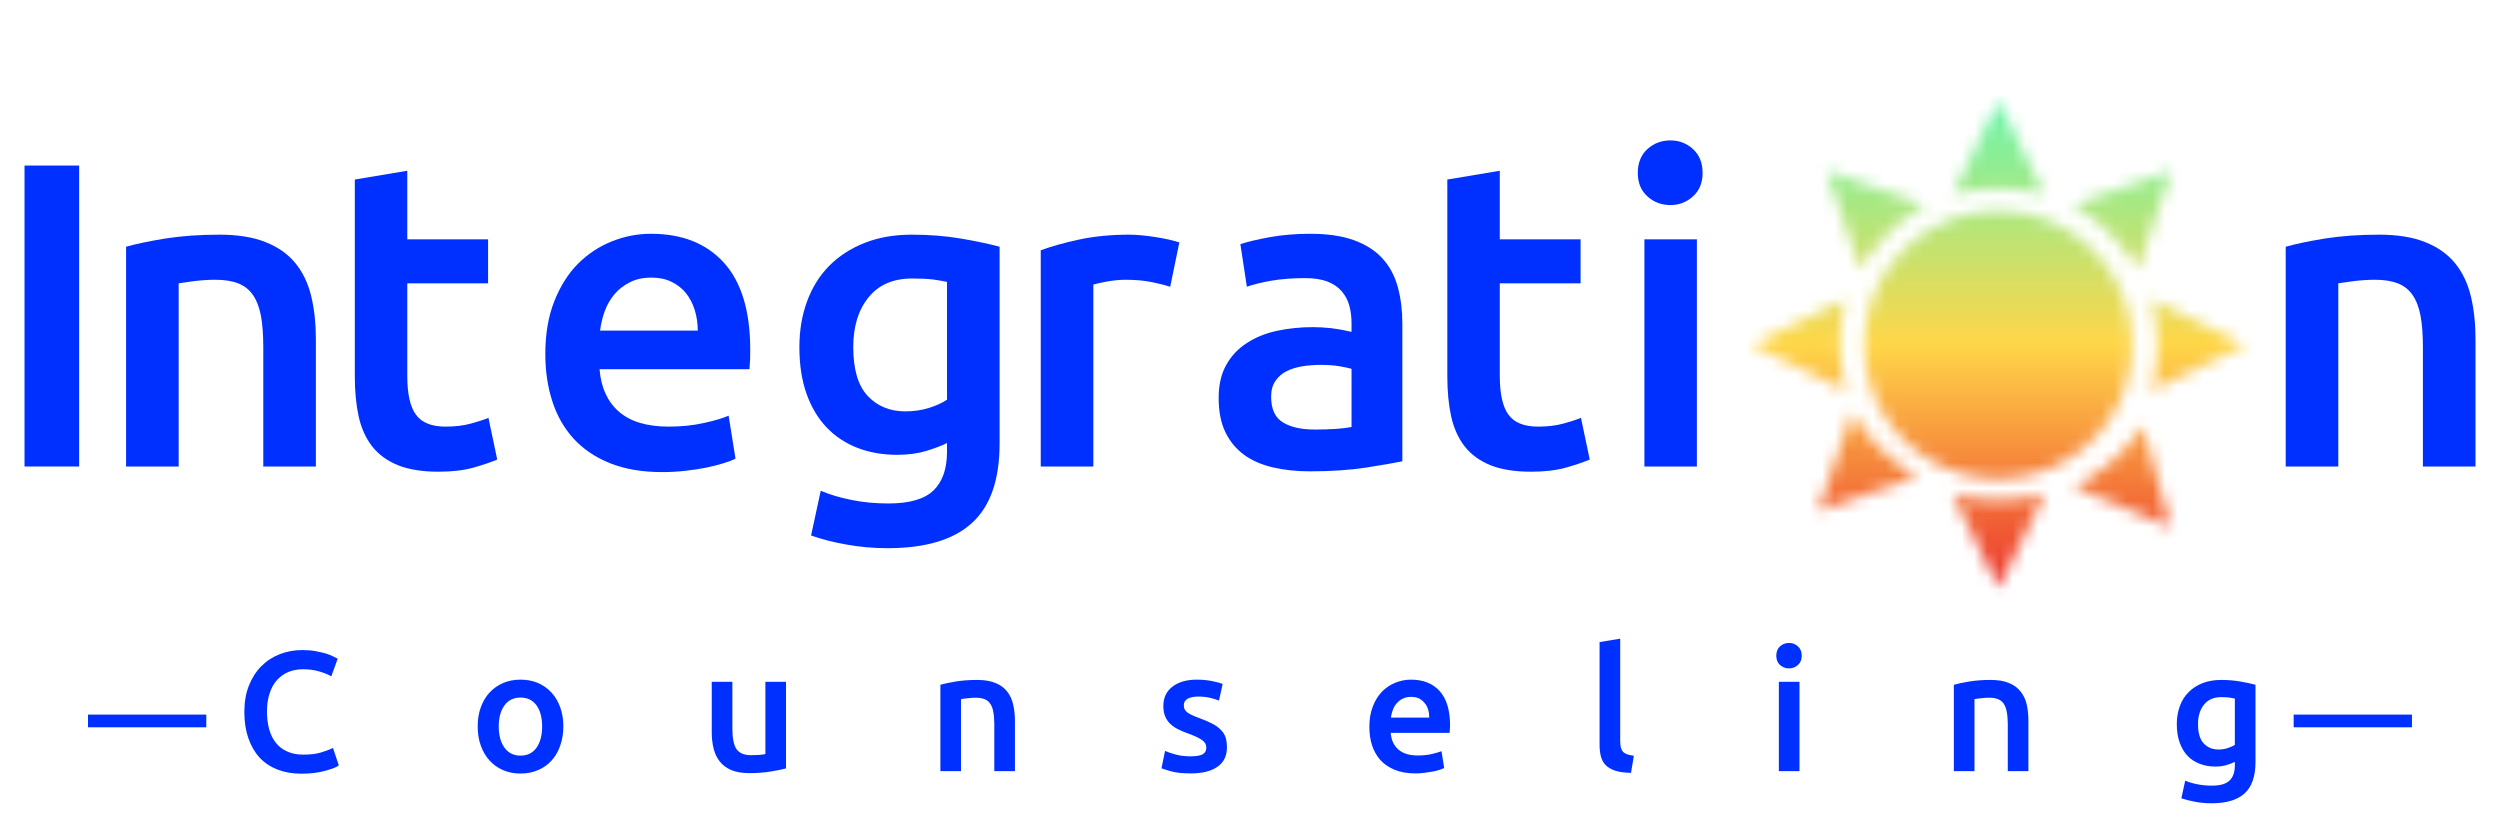 <svg xmlns="http://www.w3.org/2000/svg" xmlns:xlink="http://www.w3.org/1999/xlink" version="1.0" x="0" y="0" width="2400" height="794.685" viewBox="71.603 89.419 196.794 65.162" preserveAspectRatio="xMidYMid meet" color-interpolation-filters="sRGB"><g><defs><linearGradient id="92" x1="0%" y1="0%" x2="100%" y2="0%"><stop offset="0%" stop-color="#fa71cd"></stop> <stop offset="100%" stop-color="#9b59b6"></stop></linearGradient><linearGradient id="93" x1="0%" y1="0%" x2="100%" y2="0%"><stop offset="0%" stop-color="#f9d423"></stop> <stop offset="100%" stop-color="#f83600"></stop></linearGradient><linearGradient id="94" x1="0%" y1="0%" x2="100%" y2="0%"><stop offset="0%" stop-color="#0064d2"></stop> <stop offset="100%" stop-color="#1cb0f6"></stop></linearGradient><linearGradient id="95" x1="0%" y1="0%" x2="100%" y2="0%"><stop offset="0%" stop-color="#f00978"></stop> <stop offset="100%" stop-color="#3f51b1"></stop></linearGradient><linearGradient id="96" x1="0%" y1="0%" x2="100%" y2="0%"><stop offset="0%" stop-color="#7873f5"></stop> <stop offset="100%" stop-color="#ec77ab"></stop></linearGradient><linearGradient id="97" x1="0%" y1="0%" x2="100%" y2="0%"><stop offset="0%" stop-color="#f9d423"></stop> <stop offset="100%" stop-color="#e14fad"></stop></linearGradient><linearGradient id="98" x1="0%" y1="0%" x2="100%" y2="0%"><stop offset="0%" stop-color="#009efd"></stop> <stop offset="100%" stop-color="#2af598"></stop></linearGradient><linearGradient id="99" x1="0%" y1="0%" x2="100%" y2="0%"><stop offset="0%" stop-color="#ffcc00"></stop> <stop offset="100%" stop-color="#00b140"></stop></linearGradient><linearGradient id="100" x1="0%" y1="0%" x2="100%" y2="0%"><stop offset="0%" stop-color="#d51007"></stop> <stop offset="100%" stop-color="#ff8177"></stop></linearGradient><linearGradient id="102" x1="0%" y1="0%" x2="100%" y2="0%"><stop offset="0%" stop-color="#a2b6df"></stop> <stop offset="100%" stop-color="#0c3483"></stop></linearGradient><linearGradient id="103" x1="0%" y1="0%" x2="100%" y2="0%"><stop offset="0%" stop-color="#7ac5d8"></stop> <stop offset="100%" stop-color="#eea2a2"></stop></linearGradient><linearGradient id="104" x1="0%" y1="0%" x2="100%" y2="0%"><stop offset="0%" stop-color="#00ecbc"></stop> <stop offset="100%" stop-color="#007adf"></stop></linearGradient><linearGradient id="105" x1="0%" y1="0%" x2="100%" y2="0%"><stop offset="0%" stop-color="#b88746"></stop> <stop offset="100%" stop-color="#fdf5a6"></stop></linearGradient></defs><g fill="#0030FF" class="iconlinesvg-g iconlinesvg" transform="translate(73.53,97.348)"><g class="tp-name" transform="translate(0,0)"><g transform="translate(0, 3.123)"><g fill="#0030FF" transform="scale(1)"><path d="M2.84 0L2.84-23.69L7.14-23.69L7.14 0L2.84 0Z" transform="translate(-2.837, 25.67)"></path></g></g><g transform="translate(8, 3.123)"><g fill="#0030FF" transform="scale(1)"><path d="M2.63 0L2.63-17.30Q3.83-17.64 5.74-17.95Q7.66-18.25 9.98-18.25L9.98-18.25Q12.17-18.25 13.64-17.65Q15.11-17.06 15.98-15.98Q16.85-14.90 17.21-13.38Q17.57-11.86 17.57-10.05L17.57-10.05L17.57 0L13.43 0L13.43-9.40Q13.43-10.84 13.25-11.84Q13.06-12.85 12.63-13.48Q12.20-14.12 11.47-14.41Q10.73-14.70 9.67-14.70L9.67-14.70Q8.89-14.70 8.03-14.60Q7.18-14.49 6.77-14.42L6.77-14.42L6.77 0L2.63 0Z" transform="translate(-2.632, 25.67)"></path></g></g><g transform="translate(26, 3.123)"><g fill="#0030FF" transform="scale(1)"><path d="M2.43-7.11L2.43-22.59L6.56-23.28L6.56-17.88L12.92-17.88L12.92-14.42L6.56-14.42L6.56-7.14Q6.56-4.99 7.25-4.07Q7.93-3.14 9.57-3.14L9.57-3.14Q10.70-3.14 11.57-3.38Q12.44-3.62 12.95-3.83L12.95-3.83L13.64-0.55Q12.92-0.24 11.76 0.09Q10.60 0.41 9.02 0.41L9.02 0.41Q7.11 0.41 5.83-0.10Q4.55-0.62 3.79-1.59Q3.04-2.56 2.73-3.95Q2.43-5.33 2.43-7.11L2.43-7.11Z" transform="translate(-2.427, 25.67)"></path></g></g><g transform="translate(41, 3.123)"><g fill="#0030FF" transform="scale(1)"><path d="M1.64-8.85L1.64-8.85Q1.64-11.21 2.34-12.99Q3.04-14.77 4.20-15.95Q5.37-17.12 6.87-17.72Q8.37-18.32 9.95-18.32L9.95-18.32Q13.64-18.32 15.71-16.03Q17.77-13.74 17.77-9.19L17.77-9.19Q17.77-8.85 17.76-8.43Q17.74-8.00 17.71-7.66L17.71-7.66L5.91-7.66Q6.08-5.50 7.43-4.32Q8.78-3.14 11.35-3.14L11.35-3.14Q12.85-3.14 14.10-3.42Q15.35-3.69 16.07-4.00L16.07-4.00L16.61-0.62Q16.27-0.44 15.67-0.26Q15.07-0.07 14.30 0.09Q13.54 0.24 12.65 0.34Q11.76 0.44 10.84 0.44L10.84 0.44Q8.48 0.44 6.73-0.26Q4.99-0.96 3.86-2.20Q2.73-3.45 2.19-5.14Q1.64-6.84 1.64-8.85ZM5.95-10.70L13.64-10.70Q13.64-11.55 13.40-12.32Q13.16-13.09 12.70-13.66Q12.24-14.22 11.57-14.54Q10.90-14.87 9.98-14.87L9.98-14.87Q9.02-14.87 8.31-14.51Q7.59-14.15 7.09-13.57Q6.60-12.99 6.32-12.24Q6.05-11.48 5.95-10.70L5.95-10.70Z" transform="translate(-1.641, 25.67)"></path></g></g><g transform="translate(61, 3.123)"><g fill="#0030FF" transform="scale(1)"><path d="M5.88-9.40L5.88-9.40Q5.88-6.77 7.02-5.55Q8.17-4.34 9.98-4.34L9.98-4.34Q10.97-4.34 11.84-4.61Q12.72-4.89 13.26-5.26L13.26-5.26L13.26-14.53Q12.82-14.63 12.17-14.72Q11.52-14.80 10.53-14.80L10.53-14.80Q8.27-14.80 7.08-13.31Q5.88-11.83 5.88-9.40ZM17.40-17.30L17.40-1.81Q17.40 2.46 15.23 4.44Q13.06 6.43 8.58 6.43L8.58 6.43Q6.94 6.43 5.38 6.15Q3.83 5.88 2.56 5.43L2.56 5.43L3.32 1.91Q4.38 2.36 5.73 2.63Q7.08 2.91 8.65 2.91L8.65 2.91Q11.14 2.91 12.20 1.88Q13.26 0.85 13.26-1.16L13.26-1.16L13.26-1.85Q12.65-1.54 11.64-1.23Q10.63-0.92 9.33-0.92L9.33-0.92Q7.62-0.92 6.20-1.47Q4.79-2.02 3.78-3.08Q2.77-4.14 2.20-5.73Q1.64-7.31 1.64-9.40L1.64-9.40Q1.64-11.35 2.24-12.99Q2.84-14.63 3.98-15.79Q5.13-16.95 6.77-17.60Q8.41-18.25 10.49-18.25L10.49-18.25Q12.51-18.25 14.32-17.95Q16.13-17.64 17.40-17.30L17.40-17.30Z" transform="translate(-1.641, 25.67)"></path></g></g><g transform="translate(80, 3.123)"><g fill="#0030FF" transform="scale(1)"><path d="M13.54-17.64L12.82-14.15Q12.31-14.32 11.40-14.51Q10.49-14.70 9.30-14.70L9.30-14.70Q8.61-14.70 7.84-14.56Q7.08-14.42 6.77-14.32L6.77-14.32L6.77 0L2.63 0L2.63-17.02Q3.83-17.47 5.62-17.86Q7.42-18.25 9.61-18.25L9.61-18.25Q10.02-18.25 10.56-18.20Q11.11-18.15 11.66-18.06Q12.20-17.98 12.72-17.86Q13.23-17.74 13.54-17.64L13.54-17.64Z" transform="translate(-2.632, 25.67)"></path></g></g><g transform="translate(94, 3.123)"><g fill="#0030FF" transform="scale(1)"><path d="M8.92-2.91L8.92-2.91Q10.84-2.91 11.83-3.11L11.83-3.11L11.83-7.69Q11.48-7.79 10.84-7.90Q10.19-8.00 9.40-8.00L9.40-8.00Q8.72-8.00 8.02-7.90Q7.31-7.79 6.75-7.52Q6.19-7.25 5.85-6.75Q5.50-6.26 5.50-5.50L5.50-5.50Q5.50-4.03 6.43-3.47Q7.35-2.91 8.92-2.91ZM8.58-18.32L8.58-18.32Q10.63-18.32 12.03-17.81Q13.43-17.30 14.27-16.37Q15.11-15.45 15.47-14.13Q15.83-12.82 15.83-11.25L15.83-11.25L15.83-0.41Q14.87-0.21 12.94 0.09Q11.01 0.38 8.58 0.38L8.58 0.38Q6.97 0.38 5.64 0.07Q4.31-0.24 3.37-0.92Q2.43-1.61 1.90-2.70Q1.37-3.79 1.37-5.40L1.37-5.40Q1.37-6.94 1.97-8.00Q2.56-9.06 3.59-9.72Q4.61-10.39 5.96-10.68Q7.31-10.97 8.78-10.97L8.78-10.97Q9.47-10.97 10.22-10.89Q10.97-10.80 11.83-10.60L11.83-10.60L11.83-11.28Q11.83-12.00 11.66-12.65Q11.48-13.30 11.06-13.79Q10.63-14.29 9.93-14.56Q9.23-14.83 8.17-14.83L8.17-14.83Q6.73-14.83 5.54-14.63Q4.34-14.42 3.59-14.15L3.59-14.15L3.08-17.50Q3.86-17.77 5.37-18.05Q6.87-18.32 8.58-18.32Z" transform="translate(-1.367, 25.67)"></path></g></g><g transform="translate(112, 3.123)"><g fill="#0030FF" transform="scale(1)"><path d="M2.43-7.11L2.43-22.59L6.56-23.28L6.56-17.88L12.92-17.88L12.92-14.42L6.56-14.42L6.56-7.14Q6.56-4.99 7.25-4.07Q7.93-3.14 9.57-3.14L9.57-3.14Q10.70-3.14 11.57-3.38Q12.44-3.62 12.95-3.83L12.95-3.83L13.64-0.55Q12.92-0.24 11.76 0.09Q10.60 0.41 9.02 0.41L9.02 0.41Q7.11 0.41 5.83-0.10Q4.55-0.62 3.79-1.59Q3.04-2.56 2.73-3.95Q2.43-5.33 2.43-7.11L2.43-7.11Z" transform="translate(-2.427, 25.67)"></path></g></g><g transform="translate(127, 3.123)"><g fill="#0030FF" transform="scale(1)"><path d="M6.80-17.88L6.80 0L2.67 0L2.67-17.88L6.80-17.88ZM7.25-23.11L7.25-23.11Q7.25-21.94 6.49-21.26Q5.74-20.58 4.72-20.58L4.72-20.58Q3.66-20.58 2.91-21.26Q2.15-21.94 2.15-23.11L2.15-23.11Q2.15-24.30 2.91-24.99Q3.66-25.67 4.72-25.67L4.72-25.67Q5.74-25.67 6.49-24.99Q7.25-24.30 7.25-23.11Z" transform="translate(-2.153, 25.67)"></path></g></g><g transform="translate(136, 0)"><g mask="url(#97997018-ed46-4944-8b0c-47fb85be017e)"><g class="imagesvg"><g><rect fill="#0030FF" fill-opacity="0" stroke-width="2" x="0" y="0" width="38.803" height="38.343" class="image-rect"></rect> <svg filter="url(#colors9598900335)" x="0" y="0" width="38.803" height="38.343" filtersec="colorsf7762199596" class="image-svg-svg primary" style="overflow: visible;"><svg xmlns="http://www.w3.org/2000/svg" viewBox="0 0 98.67 97.5"><path fill="#333333" d="M83.95 14.04l-6.8 19.78a35.43 35.43 0 0 0-5.59-7.27 35.165 35.165 0 0 0-7.43-5.68l19.82-6.83zm-61.47 34.8c0-14.78 11.99-26.77 26.77-26.77 14.79 0 26.77 11.99 26.77 26.77 0 14.79-11.99 26.77-26.77 26.77S22.48 63.62 22.48 48.84zM49.33 0l9.2 18.84c-2.96-.8-6.06-1.24-9.27-1.24-3.15 0-6.2.41-9.1 1.19L49.33 0zM34.69 20.86a35.165 35.165 0 0 0-7.43 5.68 35.619 35.619 0 0 0-5.59 7.27l-6.8-19.78 19.82 6.83zM18.8 39.68c-.77 2.9-1.19 5.95-1.19 9.1 0 3.21.43 6.32 1.24 9.27L0 48.86l18.8-9.18zm-5.57 42.39l6.82-19.83c1.52 2.66 3.41 5.16 5.68 7.43 2.22 2.23 4.67 4.09 7.27 5.59l-19.77 6.81zm36.1 15.43l-9.17-18.8c2.9.77 5.95 1.19 9.1 1.19 3.21 0 6.32-.43 9.27-1.23l-9.2 18.84zm15.1-20.27c2.69-1.33 5.26-3.03 7.62-5.11 2.41-2.12 4.46-4.49 6.15-7.05l5.52 20.23-19.29-8.07zm15.45-19.18c.77-2.9 1.19-5.95 1.19-9.1 0-3.21-.43-6.32-1.24-9.27l18.84 9.2-18.79 9.17z"></path></svg></svg> <defs><filter id="colors9598900335"><feColorMatrix type="matrix" values="0 0 0 0 0.344  0 0 0 0 0.996  0 0 0 0 0.289  0 0 0 1 0" class="icon-feColorMatrix "></feColorMatrix></filter> <filter id="colorsf7762199596"><feColorMatrix type="matrix" values="0 0 0 0 0.996  0 0 0 0 0.996  0 0 0 0 0.996  0 0 0 1 0" class="icon-fecolormatrix"></feColorMatrix></filter> <filter id="colorsb1948268427"><feColorMatrix type="matrix" values="0 0 0 0 0  0 0 0 0 0  0 0 0 0 0  0 0 0 1 0" class="icon-fecolormatrix"></feColorMatrix></filter></defs></g></g><rect v-gra="id" width="50.803" height="50.343" transform="translate(-6, -6)" style="pointer-events:none;" fill="url(#v9G-Zw8JNNiRhr8xlH-_G)"></rect></g></g><g transform="translate(178, 3.123)"><g fill="#0030FF" transform="scale(1)"><path d="M2.63 0L2.63-17.30Q3.83-17.64 5.74-17.95Q7.66-18.25 9.98-18.25L9.98-18.25Q12.17-18.25 13.64-17.65Q15.11-17.06 15.98-15.98Q16.85-14.90 17.21-13.38Q17.57-11.86 17.57-10.05L17.57-10.05L17.57 0L13.43 0L13.43-9.40Q13.43-10.84 13.25-11.84Q13.06-12.85 12.63-13.48Q12.20-14.12 11.47-14.41Q10.73-14.70 9.67-14.70L9.67-14.70Q8.89-14.70 8.03-14.60Q7.18-14.49 6.77-14.42L6.77-14.42L6.77 0L2.63 0Z" transform="translate(-2.632, 25.67)"></path></g></g></g> <g fill-rule="" class="tp-slogan" fill="#0030FF" transform="translate(5,42.343)"><rect x="0" height="1" y="5.979" width="9.312"></rect> <rect height="1" y="5.979" width="9.312" x="173.624"></rect> <g transform="translate(12.312,0)"><g transform="scale(1.12)"><path d="M4.69 0.18L4.69 0.18Q3.76 0.18 3.01-0.11Q2.27-0.40 1.75-0.95Q1.24-1.51 0.96-2.32Q0.68-3.12 0.68-4.16L0.68-4.16Q0.68-5.21 1.00-6.01Q1.32-6.82 1.87-7.37Q2.42-7.93 3.17-8.22Q3.91-8.51 4.76-8.51L4.76-8.51Q5.28-8.51 5.70-8.43Q6.12-8.35 6.43-8.26Q6.74-8.16 6.95-8.05Q7.15-7.94 7.24-7.90L7.24-7.90L6.79-6.66Q6.50-6.84 5.97-7.00Q5.44-7.16 4.81-7.16L4.81-7.16Q4.27-7.16 3.80-6.98Q3.34-6.79 2.99-6.42Q2.65-6.05 2.46-5.48Q2.27-4.92 2.27-4.18L2.27-4.18Q2.27-3.52 2.42-2.96Q2.57-2.41 2.88-2.01Q3.19-1.61 3.67-1.39Q4.15-1.16 4.82-1.16L4.82-1.16Q5.63-1.16 6.13-1.33Q6.64-1.49 6.91-1.63L6.91-1.63L7.32-0.40Q7.18-0.30 6.93-0.20Q6.68-0.11 6.35-0.02Q6.01 0.07 5.59 0.13Q5.17 0.18 4.69 0.18ZM23.10-3.14L23.10-3.14Q23.10-2.40 22.88-1.79Q22.67-1.18 22.27-0.74Q21.88-0.31 21.32-0.07Q20.76 0.17 20.09 0.17L20.09 0.17Q19.42 0.17 18.86-0.07Q18.31-0.31 17.92-0.74Q17.52-1.18 17.30-1.79Q17.08-2.40 17.08-3.14L17.08-3.14Q17.08-3.89 17.30-4.49Q17.52-5.10 17.92-5.53Q18.32-5.96 18.88-6.20Q19.43-6.43 20.09-6.43L20.09-6.43Q20.75-6.43 21.31-6.20Q21.86-5.96 22.26-5.53Q22.66-5.10 22.88-4.49Q23.10-3.89 23.10-3.14ZM21.61-3.14L21.61-3.14Q21.61-4.08 21.21-4.63Q20.81-5.17 20.09-5.17L20.09-5.17Q19.37-5.17 18.97-4.63Q18.56-4.08 18.56-3.14L18.56-3.14Q18.56-2.20 18.97-1.64Q19.37-1.09 20.09-1.09L20.09-1.09Q20.81-1.09 21.21-1.64Q21.61-2.20 21.61-3.14ZM38.75-6.28L38.75-0.19Q38.33-0.08 37.66 0.03Q36.98 0.14 36.18 0.14L36.18 0.14Q35.42 0.14 34.91-0.07Q34.40-0.29 34.10-0.67Q33.79-1.06 33.66-1.59Q33.53-2.12 33.53-2.76L33.53-2.76L33.53-6.28L34.98-6.28L34.98-2.99Q34.98-1.98 35.27-1.55Q35.57-1.12 36.30-1.12L36.30-1.12Q36.56-1.12 36.86-1.14Q37.15-1.16 37.30-1.20L37.30-1.20L37.30-6.28L38.75-6.28ZM49.60 0L49.60-6.07Q50.02-6.19 50.69-6.30Q51.36-6.41 52.18-6.41L52.18-6.41Q52.94-6.41 53.46-6.20Q53.98-5.99 54.28-5.61Q54.59-5.23 54.71-4.70Q54.84-4.16 54.84-3.53L54.84-3.53L54.84 0L53.39 0L53.39-3.30Q53.39-3.80 53.32-4.16Q53.26-4.51 53.11-4.73Q52.96-4.96 52.70-5.06Q52.44-5.16 52.07-5.16L52.07-5.16Q51.79-5.16 51.49-5.12Q51.19-5.09 51.05-5.06L51.05-5.06L51.05 0L49.60 0ZM67.19-1.04L67.19-1.04Q67.76-1.04 68.03-1.18Q68.29-1.32 68.29-1.66L68.29-1.66Q68.29-1.97 68.01-2.17Q67.73-2.38 67.08-2.62L67.08-2.62Q66.68-2.76 66.35-2.92Q66.02-3.08 65.78-3.30Q65.54-3.52 65.41-3.82Q65.27-4.13 65.27-4.57L65.27-4.57Q65.27-5.44 65.90-5.93Q66.54-6.43 67.63-6.43L67.63-6.43Q68.18-6.43 68.69-6.33Q69.19-6.23 69.44-6.13L69.44-6.13L69.18-4.96Q68.94-5.06 68.57-5.15Q68.20-5.24 67.70-5.24L67.70-5.24Q67.26-5.24 66.98-5.09Q66.71-4.94 66.71-4.63L66.71-4.63Q66.71-4.48 66.76-4.36Q66.82-4.24 66.95-4.13Q67.08-4.03 67.30-3.93Q67.51-3.83 67.82-3.72L67.82-3.72Q68.34-3.53 68.70-3.34Q69.06-3.16 69.29-2.92Q69.53-2.69 69.64-2.39Q69.74-2.09 69.74-1.67L69.74-1.67Q69.74-0.77 69.08-0.31Q68.41 0.16 67.18 0.16L67.18 0.16Q66.35 0.16 65.84 0.02Q65.34-0.12 65.14-0.20L65.14-0.20L65.39-1.42Q65.71-1.28 66.16-1.16Q66.61-1.04 67.19-1.04ZM79.75-3.11L79.75-3.11Q79.75-3.94 80.00-4.56Q80.24-5.18 80.65-5.60Q81.06-6.01 81.59-6.22Q82.12-6.43 82.67-6.43L82.67-6.43Q83.96-6.43 84.69-5.63Q85.42-4.82 85.42-3.23L85.42-3.23Q85.42-3.11 85.41-2.96Q85.40-2.81 85.39-2.69L85.39-2.69L81.25-2.69Q81.31-1.93 81.79-1.52Q82.26-1.10 83.16-1.10L83.16-1.10Q83.69-1.10 84.13-1.20Q84.56-1.30 84.82-1.40L84.82-1.40L85.01-0.22Q84.89-0.16 84.68-0.09Q84.47-0.02 84.20 0.03Q83.93 0.08 83.62 0.12Q83.30 0.16 82.98 0.16L82.98 0.16Q82.15 0.16 81.54-0.09Q80.93-0.34 80.53-0.77Q80.14-1.21 79.94-1.81Q79.75-2.40 79.75-3.11ZM81.26-3.76L83.96-3.76Q83.96-4.06 83.88-4.33Q83.80-4.60 83.63-4.79Q83.47-4.99 83.24-5.11Q83.00-5.22 82.68-5.22L82.68-5.22Q82.34-5.22 82.09-5.09Q81.84-4.97 81.67-4.76Q81.49-4.56 81.40-4.30Q81.30-4.03 81.26-3.76L81.26-3.76ZM98.34-1.08L98.14 0.12Q97.49 0.11 97.06-0.02Q96.64-0.16 96.38-0.40Q96.13-0.65 96.03-1.01Q95.93-1.38 95.93-1.85L95.93-1.85L95.93-9.07L97.38-9.31L97.38-2.12Q97.38-1.86 97.42-1.68Q97.46-1.50 97.57-1.37Q97.68-1.25 97.87-1.18Q98.05-1.12 98.34-1.08L98.34-1.08ZM109.98-6.28L109.98 0L108.53 0L108.53-6.28L109.98-6.28ZM110.14-8.11L110.14-8.11Q110.14-7.70 109.87-7.46Q109.61-7.22 109.25-7.22L109.25-7.22Q108.88-7.22 108.61-7.46Q108.35-7.70 108.35-8.11L108.35-8.11Q108.35-8.53 108.61-8.77Q108.88-9.01 109.25-9.01L109.25-9.01Q109.61-9.01 109.87-8.77Q110.14-8.53 110.14-8.11ZM120.83 0L120.83-6.07Q121.25-6.19 121.92-6.30Q122.59-6.41 123.41-6.41L123.41-6.41Q124.18-6.41 124.69-6.20Q125.21-5.99 125.51-5.61Q125.82-5.23 125.95-4.70Q126.07-4.16 126.07-3.53L126.07-3.53L126.07 0L124.62 0L124.62-3.30Q124.62-3.80 124.55-4.16Q124.49-4.51 124.34-4.73Q124.19-4.96 123.93-5.06Q123.67-5.16 123.30-5.16L123.30-5.16Q123.02-5.16 122.72-5.12Q122.42-5.09 122.28-5.06L122.28-5.06L122.28 0L120.83 0ZM137.99-3.30L137.99-3.30Q137.99-2.38 138.39-1.95Q138.79-1.52 139.43-1.52L139.43-1.52Q139.78-1.52 140.08-1.62Q140.39-1.72 140.58-1.85L140.58-1.85L140.58-5.10Q140.42-5.14 140.20-5.17Q139.97-5.20 139.62-5.20L139.62-5.20Q138.83-5.20 138.41-4.67Q137.99-4.15 137.99-3.30ZM142.03-6.07L142.03-0.64Q142.03 0.86 141.27 1.56Q140.51 2.26 138.94 2.26L138.94 2.26Q138.36 2.26 137.81 2.16Q137.27 2.06 136.82 1.91L136.82 1.91L137.09 0.67Q137.46 0.83 137.93 0.92Q138.41 1.02 138.96 1.02L138.96 1.02Q139.84 1.02 140.21 0.66Q140.58 0.30 140.58-0.41L140.58-0.41L140.58-0.65Q140.36-0.54 140.01-0.43Q139.66-0.32 139.20-0.32L139.20-0.32Q138.60-0.32 138.10-0.52Q137.60-0.71 137.25-1.08Q136.90-1.45 136.70-2.01Q136.50-2.57 136.50-3.30L136.50-3.30Q136.50-3.98 136.71-4.56Q136.92-5.14 137.32-5.54Q137.72-5.95 138.30-6.18Q138.88-6.41 139.61-6.41L139.61-6.41Q140.32-6.41 140.95-6.30Q141.59-6.19 142.03-6.07L142.03-6.07Z" transform="translate(-0.684, 9.312)"></path></g></g></g></g><defs v-gra="od"></defs><defs v-gra="id"><filter id="1c7c6377-87bf-499b-8a2b-43f5f17fa618" filterUnits="userSpaceOnUse"><feColorMatrix type="matrix" values="0 0 0 0 0.996  0 0 0 0 0.996  0 0 0 0 0.996  0 0 0 1 0"></feColorMatrix></filter><linearGradient x1="0" y1="1" x2="0" y2="0" id="v9G-Zw8JNNiRhr8xlH-_G"><stop offset="0%" stop-color="#e50025"></stop><stop offset="50%" stop-color="#ffd648"></stop><stop offset="100%" stop-color="#39ffcc"></stop></linearGradient><filter id="42443b3f1de60f6b6fd3b6a9844b4764" filterUnits="objectBoundingBox"><feColorMatrix type="matrix" values="0 0 0 0 0.996  0 0 0 0 0.996  0 0 0 0 0.996  0 0 0 1 0"></feColorMatrix></filter></defs><mask v-gra="im" id="97997018-ed46-4944-8b0c-47fb85be017e"><g filter="url(#1c7c6377-87bf-499b-8a2b-43f5f17fa618)"><g class="imagesvg"><g><rect fill="#0030FF" fill-opacity="0" stroke-width="2" x="0" y="0" width="38.803" height="38.343" class="image-rect"></rect> <svg x="0" y="0" width="38.803" height="38.343" filtersec="colorsf7762199596" class="image-svg-svg primary" style="overflow: visible;"><svg xmlns="http://www.w3.org/2000/svg" viewBox="0 0 98.67 97.5"><path fill="#333333" d="M83.95 14.04l-6.8 19.78a35.43 35.43 0 0 0-5.59-7.27 35.165 35.165 0 0 0-7.43-5.68l19.82-6.83zm-61.47 34.8c0-14.78 11.99-26.77 26.77-26.77 14.79 0 26.77 11.99 26.77 26.77 0 14.79-11.99 26.77-26.77 26.77S22.48 63.62 22.48 48.84zM49.33 0l9.2 18.84c-2.96-.8-6.06-1.24-9.27-1.24-3.15 0-6.2.41-9.1 1.19L49.33 0zM34.69 20.86a35.165 35.165 0 0 0-7.43 5.68 35.619 35.619 0 0 0-5.59 7.27l-6.8-19.78 19.82 6.83zM18.8 39.68c-.77 2.9-1.19 5.95-1.19 9.1 0 3.21.43 6.32 1.24 9.27L0 48.86l18.8-9.18zm-5.57 42.39l6.82-19.83c1.52 2.66 3.41 5.16 5.68 7.43 2.22 2.23 4.67 4.09 7.27 5.59l-19.77 6.81zm36.1 15.43l-9.17-18.8c2.9.77 5.95 1.19 9.1 1.19 3.21 0 6.32-.43 9.27-1.23l-9.2 18.84zm15.1-20.27c2.69-1.33 5.26-3.03 7.62-5.11 2.41-2.12 4.46-4.49 6.15-7.05l5.52 20.23-19.29-8.07zm15.45-19.18c.77-2.9 1.19-5.95 1.19-9.1 0-3.21-.43-6.32-1.24-9.27l18.84 9.2-18.79 9.17z"></path></svg></svg> <defs><filter id="colors9598900335"><feColorMatrix type="matrix" values="0 0 0 0 0.344  0 0 0 0 0.996  0 0 0 0 0.289  0 0 0 1 0" class="icon-fecolormatrix"></feColorMatrix></filter> <filter id="colorsf7762199596"><feColorMatrix type="matrix" values="0 0 0 0 0.996  0 0 0 0 0.996  0 0 0 0 0.996  0 0 0 1 0" class="icon-fecolormatrix"></feColorMatrix></filter> <filter id="colorsb1948268427"><feColorMatrix type="matrix" values="0 0 0 0 0  0 0 0 0 0  0 0 0 0 0  0 0 0 1 0" class="icon-fecolormatrix"></feColorMatrix></filter></defs></g></g></g></mask></g></svg>